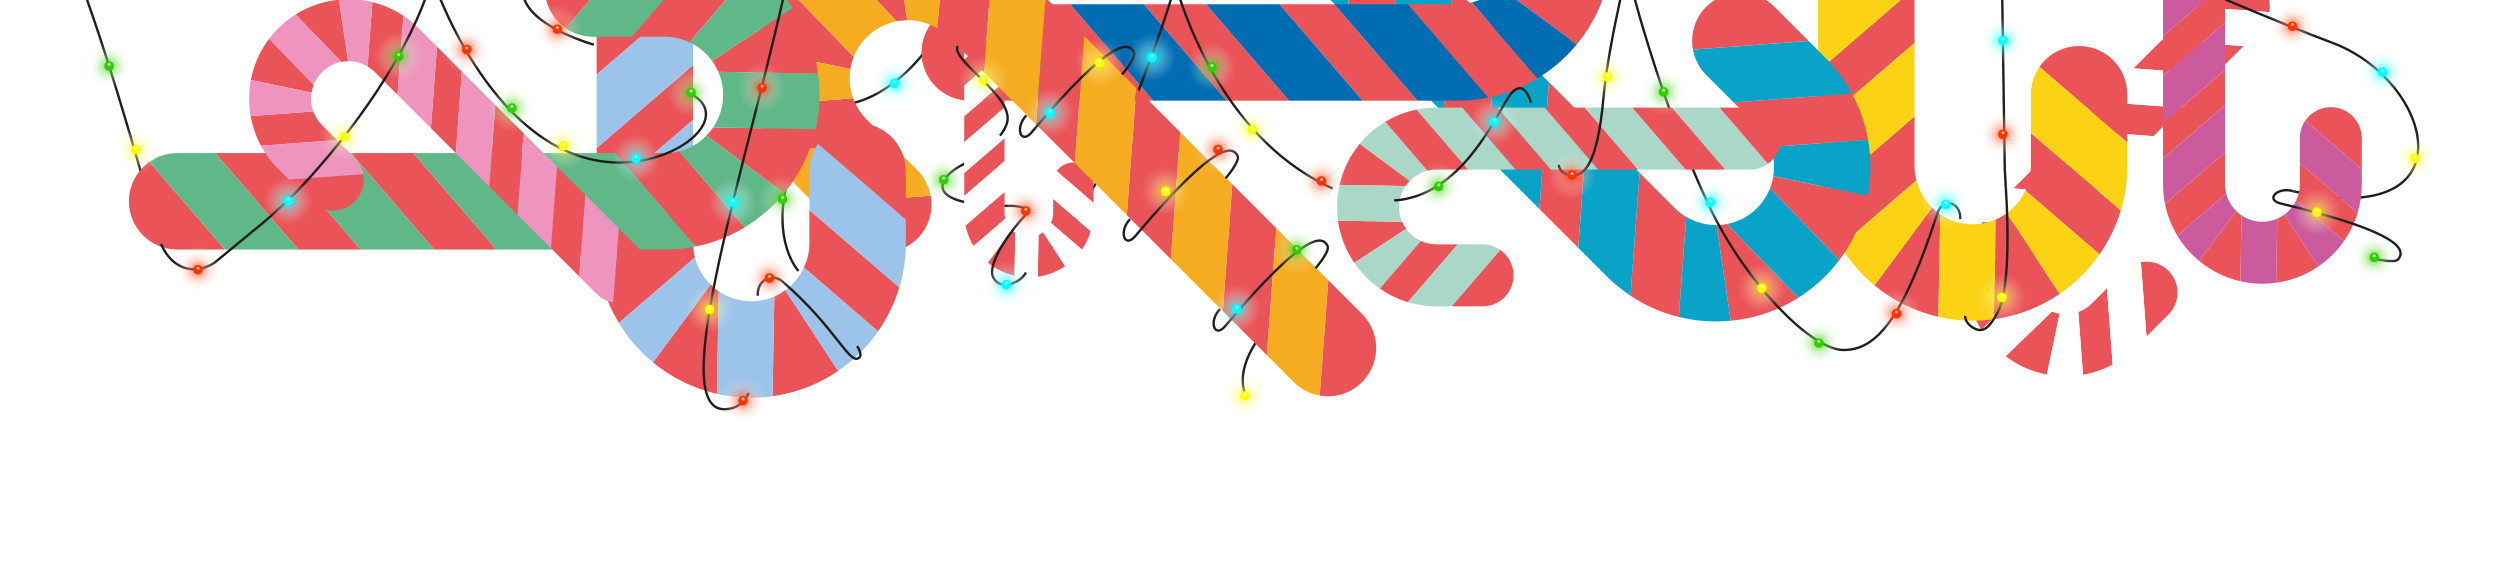 <?xml version="1.0" encoding="UTF-8"?><svg xmlns="http://www.w3.org/2000/svg" width="1048" height="242" xmlns:xlink="http://www.w3.org/1999/xlink" viewBox="0 0 1048 242"><defs><filter id="b" filterUnits="userSpaceOnUse"><feOffset dx="2" dy="2"/><feGaussianBlur result="c" stdDeviation="2"/><feFlood flood-color="#000" flood-opacity=".4"/><feComposite in2="c" operator="in"/><feComposite in="SourceGraphic"/></filter><filter id="d" filterUnits="userSpaceOnUse"><feOffset dx="2" dy="2"/><feGaussianBlur result="e" stdDeviation="2"/><feFlood flood-color="#000" flood-opacity=".4"/><feComposite in2="e" operator="in"/><feComposite in="SourceGraphic"/></filter><filter id="f" filterUnits="userSpaceOnUse"><feOffset dx="2" dy="2"/><feGaussianBlur result="g" stdDeviation="2"/><feFlood flood-color="#000" flood-opacity=".4"/><feComposite in2="g" operator="in"/><feComposite in="SourceGraphic"/></filter><filter id="h" filterUnits="userSpaceOnUse"><feOffset dx="2" dy="2"/><feGaussianBlur result="i" stdDeviation="2"/><feFlood flood-color="#000" flood-opacity=".4"/><feComposite in2="i" operator="in"/><feComposite in="SourceGraphic"/></filter><filter id="j" filterUnits="userSpaceOnUse"><feOffset dx="2" dy="2"/><feGaussianBlur result="k" stdDeviation="2"/><feFlood flood-color="#000" flood-opacity=".4"/><feComposite in2="k" operator="in"/><feComposite in="SourceGraphic"/></filter><filter id="l" filterUnits="userSpaceOnUse"><feOffset dx="2" dy="2"/><feGaussianBlur result="m" stdDeviation="2"/><feFlood flood-color="#000" flood-opacity=".4"/><feComposite in2="m" operator="in"/><feComposite in="SourceGraphic"/></filter><filter id="n" filterUnits="userSpaceOnUse"><feOffset dx="2" dy="2"/><feGaussianBlur result="o" stdDeviation="2"/><feFlood flood-color="#000" flood-opacity=".4"/><feComposite in2="o" operator="in"/><feComposite in="SourceGraphic"/></filter><filter id="p" filterUnits="userSpaceOnUse"><feOffset dx="2" dy="2"/><feGaussianBlur result="q" stdDeviation="2"/><feFlood flood-color="#000" flood-opacity=".4"/><feComposite in2="q" operator="in"/><feComposite in="SourceGraphic"/></filter><filter id="r" filterUnits="userSpaceOnUse"><feOffset dx="2" dy="2"/><feGaussianBlur result="s" stdDeviation="2"/><feFlood flood-color="#000" flood-opacity=".4"/><feComposite in2="s" operator="in"/><feComposite in="SourceGraphic"/></filter><filter id="t" filterUnits="userSpaceOnUse"><feOffset dx="2" dy="2"/><feGaussianBlur result="u" stdDeviation="2"/><feFlood flood-color="#000" flood-opacity=".4"/><feComposite in2="u" operator="in"/><feComposite in="SourceGraphic"/></filter><filter id="v" filterUnits="userSpaceOnUse"><feOffset dx="2" dy="2"/><feGaussianBlur result="w" stdDeviation="3"/><feFlood flood-color="#24263e" flood-opacity=".6"/><feComposite in2="w" operator="in"/><feComposite in="SourceGraphic"/></filter><filter id="x" filterUnits="userSpaceOnUse"><feOffset dx="2" dy="2"/><feGaussianBlur result="y" stdDeviation="3"/><feFlood flood-color="#24263e" flood-opacity=".6"/><feComposite in2="y" operator="in"/><feComposite in="SourceGraphic"/></filter><filter id="z" filterUnits="userSpaceOnUse"><feOffset dx="2" dy="2"/><feGaussianBlur result="aa" stdDeviation="2"/><feFlood flood-color="#000" flood-opacity=".4"/><feComposite in2="aa" operator="in"/><feComposite in="SourceGraphic"/></filter><radialGradient id="ac" cx="56.97" cy="62.7" fx="56.97" fy="62.7" r="10.3" gradientUnits="userSpaceOnUse"><stop offset="0" stop-color="#fcff00" stop-opacity=".7"/><stop offset=".22" stop-color="#fcff48" stop-opacity=".5"/><stop offset=".48" stop-color="#fdff96" stop-opacity=".29"/><stop offset=".71" stop-color="#feffcf" stop-opacity=".13"/><stop offset=".89" stop-color="#fefff2" stop-opacity=".04"/><stop offset="1" stop-color="#fff" stop-opacity="0"/></radialGradient><radialGradient id="ad" cx="144.3" cy="57.28" fx="144.3" fy="57.28" xlink:href="#ac"/><radialGradient id="ae" cx="236.17" cy="61.13" fx="236.17" fy="61.13" xlink:href="#ac"/><radialGradient id="af" cx="297.4" cy="129.66" fx="297.4" fy="129.66" xlink:href="#ac"/><radialGradient id="ag" cx="488.69" cy="80.14" fx="488.69" fy="80.14" xlink:href="#ac"/><radialGradient id="ah" cx="521.82" cy="165.95" fx="521.82" fy="165.95" xlink:href="#ac"/><radialGradient id="ai" cx="738.57" cy="120.78" fx="738.57" fy="120.78" xlink:href="#ac"/><radialGradient id="aj" cx="839.23" cy="124.67" fx="839.23" fy="124.67" xlink:href="#ac"/><radialGradient id="ak" cx="971.27" cy="88.91" fx="971.27" fy="88.91" xlink:href="#ac"/><radialGradient id="al" cx="1012.34" cy="66.36" fx="1012.34" fy="66.36" xlink:href="#ac"/><radialGradient id="am" cx="673.83" cy="32.23" fx="673.83" fy="32.23" xlink:href="#ac"/><radialGradient id="an" cx="524.83" cy="54.34" fx="524.83" fy="54.34" xlink:href="#ac"/><radialGradient id="ao" cx="412.23" cy="33.55" fx="412.23" fy="33.55" xlink:href="#ac"/><radialGradient id="ap" cx="460.89" cy="26.33" fx="460.89" fy="26.33" xlink:href="#ac"/><radialGradient id="aq" cx="82.96" cy="113.07" fx="82.96" fy="113.07" r="10.3" gradientUnits="userSpaceOnUse"><stop offset="0" stop-color="#f30" stop-opacity=".8"/><stop offset=".02" stop-color="#ff3907" stop-opacity=".78"/><stop offset=".29" stop-color="#ff7e5e" stop-opacity=".5"/><stop offset=".53" stop-color="#ffb5a3" stop-opacity=".29"/><stop offset=".74" stop-color="#ffddd5" stop-opacity=".13"/><stop offset=".9" stop-color="#fff6f3" stop-opacity=".04"/><stop offset="1" stop-color="#fff" stop-opacity="0"/></radialGradient><radialGradient id="ar" cx="233.63" cy="12.23" fx="233.63" fy="12.23" xlink:href="#aq"/><radialGradient id="as" cx="319.42" cy="36.85" fx="319.42" fy="36.85" xlink:href="#aq"/><radialGradient id="at" cx="322.54" cy="116.57" fx="322.54" fy="116.57" xlink:href="#aq"/><radialGradient id="au" cx="430" cy="88.41" fx="430" fy="88.41" xlink:href="#aq"/><radialGradient id="av" cx="510.6" cy="62.7" fx="510.6" fy="62.7" xlink:href="#aq"/><radialGradient id="aw" cx="553.95" cy="75.86" fx="553.95" fy="75.86" xlink:href="#aq"/><radialGradient id="ax" cx="658.97" cy="73.43" fx="658.97" fy="73.43" xlink:href="#aq"/><radialGradient id="ay" cx="795" cy="131.49" fx="795" fy="131.49" xlink:href="#aq"/><radialGradient id="az" cx="839.57" cy="56.33" fx="839.57" fy="56.33" xlink:href="#aq"/><radialGradient id="ba" cx="960.97" cy="10.97" fx="960.97" fy="10.97" xlink:href="#aq"/><radialGradient id="bb" cx="311.48" cy="167.93" fx="311.48" fy="167.93" xlink:href="#aq"/><radialGradient id="bc" cx="195.64" cy="20.77" fx="195.64" fy="20.77" xlink:href="#aq"/><radialGradient id="bd" cx="45.74" cy="27.69" fx="45.74" fy="27.69" r="10.3" gradientUnits="userSpaceOnUse"><stop offset="0" stop-color="#3c0" stop-opacity=".8"/><stop offset=".17" stop-color="#5fd737" stop-opacity=".62"/><stop offset=".45" stop-color="#a3e88c" stop-opacity=".36"/><stop offset=".69" stop-color="#d5f4ca" stop-opacity=".16"/><stop offset=".88" stop-color="#f3fcf0" stop-opacity=".04"/><stop offset="1" stop-color="#fff" stop-opacity="0"/></radialGradient><radialGradient id="be" cx="214.55" cy="45.3" fx="214.55" fy="45.3" xlink:href="#bd"/><radialGradient id="bf" cx="289.7" cy="38.84" fx="289.7" fy="38.84" xlink:href="#bd"/><radialGradient id="bg" cx="328.03" cy="83.49" fx="328.03" fy="83.49" xlink:href="#bd"/><radialGradient id="bh" cx="395.6" cy="75.35" fx="395.6" fy="75.35" xlink:href="#bd"/><radialGradient id="bi" cx="543.65" cy="104.7" fx="543.65" fy="104.7" xlink:href="#bd"/><radialGradient id="bj" cx="697.38" cy="38.51" fx="697.38" fy="38.51" xlink:href="#bd"/><radialGradient id="bk" cx="762.48" cy="143.82" fx="762.48" fy="143.82" xlink:href="#bd"/><radialGradient id="bl" cx="995.26" cy="107.9" fx="995.26" fy="107.9" xlink:href="#bd"/><radialGradient id="bm" cx="603.08" cy="78.16" fx="603.08" fy="78.16" xlink:href="#bd"/><radialGradient id="bn" cx="508.07" cy="28.11" fx="508.07" fy="28.11" xlink:href="#bd"/><radialGradient id="bo" cx="167.1" cy="23.61" fx="167.1" fy="23.61" xlink:href="#bd"/><radialGradient id="bp" cx="120.83" cy="84.23" fx="120.83" fy="84.23" r="10.3" gradientUnits="userSpaceOnUse"><stop offset="0" stop-color="aqua" stop-opacity=".8"/><stop offset=".02" stop-color="#07ffff" stop-opacity=".78"/><stop offset=".29" stop-color="#5effff" stop-opacity=".5"/><stop offset=".53" stop-color="#a3ffff" stop-opacity=".29"/><stop offset=".74" stop-color="#d5ffff" stop-opacity=".13"/><stop offset=".9" stop-color="#f3ffff" stop-opacity=".04"/><stop offset="1" stop-color="#fff" stop-opacity="0"/></radialGradient><radialGradient id="bq" cx="266.57" cy="66.4" fx="266.57" fy="66.4" xlink:href="#bp"/><radialGradient id="br" cx="307.17" cy="84.82" fx="307.17" fy="84.82" xlink:href="#bp"/><radialGradient id="bs" cx="421.75" cy="119.34" fx="421.75" fy="119.34" xlink:href="#bp"/><radialGradient id="bt" cx="518.37" cy="129.51" fx="518.37" fy="129.51" xlink:href="#bp"/><radialGradient id="bu" cx="626.35" cy="51.05" fx="626.35" fy="51.05" xlink:href="#bp"/><radialGradient id="bv" cx="716.91" cy="84.84" fx="716.91" fy="84.84" xlink:href="#bp"/><radialGradient id="bw" cx="815.69" cy="85.69" fx="815.69" fy="85.69" xlink:href="#bp"/><radialGradient id="bx" cx="839.62" cy="17.03" fx="839.62" fy="17.03" xlink:href="#bp"/><radialGradient id="by" cx="998.72" cy="30.25" fx="998.72" fy="30.25" xlink:href="#bp"/><radialGradient id="bz" cx="482.92" cy="24.05" fx="482.92" fy="24.05" xlink:href="#bp"/><radialGradient id="ca" cx="440.08" cy="47.32" fx="440.08" fy="47.32" xlink:href="#bp"/><radialGradient id="cb" cx="375.04" cy="34.97" fx="375.04" fy="34.97" xlink:href="#bp"/></defs><g id="a"><path d="M531.33,137.21s-13.89,14.52-9.51,27.52" fill="none" stroke="#1d1d1b" stroke-miterlimit="10"/><path d="M682.13-12.23s13.13,53.77,34.42,98.76" fill="none" stroke="#1d1d1b" stroke-miterlimit="10"/><path d="M404.43,68.58c-11.52,5.48-18.99,17.71,18.85,17.71" fill="none" stroke="#1d1d1b" stroke-miterlimit="10"/><path d="M356.7,43.36s43.08-5.44,58.22-90.44" fill="none" stroke="#1d1d1b" stroke-miterlimit="10"/><path d="M334.72,113.58s-11.76-12.34-4.11-39.78" fill="none" stroke="#1d1d1b" stroke-miterlimit="10"/><path d="M36.51,0s12.23,33.19,30.97,102.26" fill="none" stroke="#1d1d1b" stroke-miterlimit="10"/><g filter="url(#b)"><path d="M858.09,128.67l-19.35,18.66c5.22,3.95,11.17,6.52,17.33,7.68l5.3-25.46c-1.12-.18-2.22-.47-3.28-.89Z" fill="#ea5458"/><path d="M823.43,104.08l26.97,2.01c.65-1.1,1.43-2.14,2.37-3.08l9.48-9.48-33.11-2.47c-2.68,4.04-4.59,8.45-5.71,13.02Z" fill="#ea5458"/><path d="M883.63,150.77l-2.38-31.89-6.31,6.31c-1.67,1.67-3.63,2.86-5.71,3.62l1.96,26.28c4.3-.76,8.51-2.2,12.44-4.32Z" fill="#ea5458"/><polygon points="938.45 17.34 904.25 14.79 892.37 26.66 926.58 29.22 938.45 17.34" fill="#ea5458"/><path d="M945.73-8.31c-5.07-5.07-13.3-5.07-18.38,0l-9.1,9.1,31.08,2.32c.7-4.02-.5-8.31-3.6-11.42Z" fill="#ea5458"/><path d="M848.2,114.26l-25.79,3.83c.61,6.36,2.68,12.6,6.19,18.19l19.88-19.18c-.18-.94-.27-1.89-.28-2.84Z" fill="#ea5458"/><path d="M907.01,129.86c5.07-5.07,5.07-13.3,0-18.38-3.14-3.14-7.48-4.33-11.54-3.59l2.33,31.18,9.21-9.21Z" fill="#ea5458"/><polygon points="842.05 76.99 876.25 79.54 886.71 69.09 852.5 66.53 842.05 76.99" fill="#ea5458"/><polygon points="900.7 55.09 912.58 43.21 878.38 40.66 866.5 52.54 900.7 55.09" fill="#ea5458"/><polygon points="926.58 29.22 892.37 26.66 878.38 40.66 912.58 43.21 926.58 29.22" fill="#fff"/><path d="M945.73,10.07c1.97-1.97,3.16-4.41,3.6-6.95l-31.08-2.32-14,14,34.2,2.55,7.28-7.28Z" fill="#fff"/><polygon points="852.5 66.53 886.71 69.09 900.7 55.09 866.5 52.54 852.5 66.53" fill="#fff"/><path d="M834.4,84.64c-2,2-3.75,4.15-5.26,6.42l33.11,2.47,14-14-34.2-2.55-7.65,7.65Z" fill="#fff"/><path d="M822.4,118.09l25.79-3.83c-.03-2.83,.71-5.66,2.2-8.16l-26.97-2.01c-1.13,4.59-1.47,9.32-1.02,14Z" fill="#fff"/><path d="M861.37,129.55l-5.3,25.46c4.99,.94,10.12,.96,15.12,.08l-1.96-26.28c-2.52,.92-5.23,1.17-7.86,.75Z" fill="#fff"/><path d="M852.77,125.18c-2.29-2.29-3.72-5.12-4.3-8.08l-19.88,19.18c1.63,2.59,3.55,5.03,5.8,7.28,1.38,1.38,2.83,2.63,4.35,3.77l19.35-18.66c-1.94-.76-3.75-1.92-5.32-3.48Z" fill="#fff"/><path d="M893.32,143.56l4.48-4.48-2.33-31.18c-2.5,.46-4.9,1.65-6.84,3.59l-7.39,7.39,2.38,31.89c3.48-1.87,6.75-4.27,9.69-7.21Z" fill="#fff"/></g><g filter="url(#d)"><path d="M834.65,90l-.75,41.81c10.09-1.4,19.45-5.12,27.51-10.62l-22.18-33.83c-1.42,1.03-2.95,1.92-4.58,2.63Z" fill="#ea5458"/><path d="M769.48,101.09l31.88-27.46c-.49-1.92-.78-3.92-.78-6v-20.86s-39.15,33.71-39.15,33.71c1.49,7.4,4.25,14.34,8.04,20.6Z" fill="#ea5458"/><path d="M887.05,86.22l-37.7-32.47v13.88c0,3.67-.84,7.14-2.3,10.26l31.07,26.75c3.89-5.57,6.93-11.78,8.93-18.44Z" fill="#ea5458"/><path d="M807.92,85.03l-24.16,32.59c7.66,6.33,16.81,10.92,26.82,13.2l.77-42.97c-1.23-.83-2.37-1.78-3.43-2.82Z" fill="#ea5458"/><path d="M889.78,37.5c0-11.16-9.05-20.21-20.21-20.21-6.9,0-12.99,3.47-16.64,8.75l36.85,31.74v-20.27Z" fill="#ea5458"/><polygon points="760.16 50.8 800.58 15.98 800.58 -7.02 760.16 27.8 760.16 50.8" fill="#ea5458"/><polygon points="760.16 27.8 800.58 -7.02 800.58 -37.81 760.16 -3 760.16 27.8" fill="#fcd314"/><path d="M760.16,67.63c0,4.4,.45,8.7,1.28,12.85l39.15-33.71V15.98s-40.43,34.81-40.43,34.81v16.84Z" fill="#fcd314"/><path d="M783.75,117.62l24.16-32.59c-3.14-3.08-5.44-7.01-6.55-11.4l-31.88,27.46c3.8,6.28,8.64,11.88,14.28,16.53Z" fill="#fcd314"/><path d="M839.23,87.37l22.18,33.83c6.53-4.45,12.19-10.07,16.71-16.55l-31.07-26.75c-1.77,3.79-4.47,7.04-7.82,9.47Z" fill="#fcd314"/><path d="M824.97,92.02c-5.04,0-9.73-1.54-13.62-4.17l-.77,42.97c4.63,1.05,9.44,1.63,14.39,1.63,3.03,0,6.01-.23,8.93-.63l.75-41.81c-2.97,1.29-6.24,2.02-9.68,2.02Z" fill="#fcd314"/><path d="M889.78,67.63v-9.86s-36.85-31.74-36.85-31.74c-2.25,3.26-3.57,7.21-3.57,11.47v16.25s37.7,32.47,37.7,32.47c1.77-5.89,2.73-12.12,2.73-18.58Z" fill="#fcd314"/></g><g filter="url(#f)"><path d="M739.99,76.95l29.04,30.1c6.15-8.13,10.14-17.37,11.95-26.96l-39.6-8.24c-.28,1.74-.73,3.45-1.38,5.1Z" fill="#ea5458"/><path d="M701.74,130.87l3.13-41.96c-1.71-1.01-3.32-2.23-4.79-3.69l-14.75-14.75-3.84,51.52c6.29,4.17,13.15,7.14,20.25,8.88Z" fill="#ea5458"/><path d="M774.37,37.21l-49.62,3.7,9.82,9.82c2.6,2.6,4.46,5.64,5.63,8.88l40.89-3.05c-1.19-6.69-3.43-13.23-6.72-19.35Z" fill="#ea5458"/><polygon points="566.8 -48.07 562.83 5.14 581.3 23.61 585.27 -29.59 566.8 -48.07" fill="#ea5458"/><path d="M717.57,92.34l5.96,40.13c9.89-.94,19.61-4.17,28.3-9.63l-29.84-30.93c-1.46,.28-2.94,.42-4.42,.43Z" fill="#ea5458"/><path d="M741.85,.84c-7.89-7.89-20.69-7.89-28.59,0-4.88,4.88-6.74,11.64-5.58,17.95l48.5-3.62-14.33-14.33Z" fill="#ea5458"/><polygon points="659.59 101.9 663.56 48.69 647.3 32.43 643.33 85.63 659.59 101.9" fill="#ea5458"/><polygon points="625.52 10.66 607.05 -7.82 603.08 45.39 621.55 63.86 625.52 10.66" fill="#ea5458"/><polygon points="585.27 -29.59 581.3 23.61 603.08 45.39 607.05 -7.82 585.27 -29.59" fill="#08a3c6"/><path d="M555.48-59.39c-3.06-3.06-6.86-4.92-10.82-5.61l-3.61,48.35,21.77,21.77,3.97-53.21-11.32-11.32Z" fill="#08a3c6"/><polygon points="643.33 85.63 647.3 32.43 625.52 10.66 621.55 63.86 643.33 85.63" fill="#08a3c6"/><path d="M671.5,113.8c3.11,3.11,6.46,5.83,10,8.18l3.84-51.52-21.77-21.77-3.97,53.21,11.91,11.91Z" fill="#08a3c6"/><path d="M723.53,132.46l-5.96-40.13c-4.4,.04-8.8-1.11-12.7-3.43l-3.13,41.96c7.13,1.75,14.51,2.29,21.79,1.59Z" fill="#08a3c6"/><path d="M741.37,71.84l39.6,8.24c1.46-7.76,1.5-15.74,.12-23.52l-40.89,3.05c1.43,3.93,1.82,8.14,1.16,12.23Z" fill="#08a3c6"/><path d="M734.57,85.22c-3.56,3.56-7.97,5.79-12.58,6.68l29.84,30.93c4.02-2.53,7.83-5.53,11.33-9.02,2.14-2.14,4.09-4.41,5.87-6.76l-29.04-30.1c-1.19,3.01-2.99,5.84-5.42,8.27Z" fill="#08a3c6"/><path d="M763.15,22.15l-6.97-6.97-48.5,3.62c.71,3.9,2.57,7.62,5.58,10.64l11.49,11.49,49.62-3.7c-2.92-5.41-6.64-10.5-11.21-15.07Z" fill="#08a3c6"/></g><g filter="url(#h)"><path d="M585.76,90.98l-26.88-.48c.9,6.49,3.29,12.5,6.83,17.68l21.75-14.26c-.66-.91-1.24-1.9-1.69-2.95Z" fill="#ea5458"/><path d="M578.64,49.09l17.65,20.5c1.24-.31,2.52-.5,3.86-.5h13.41s-21.67-25.16-21.67-25.16c-4.76,.96-9.22,2.73-13.24,5.17Z" fill="#ea5458"/><path d="M588.2,124.67l20.87-24.23h-8.92c-2.36,0-4.59-.54-6.6-1.48l-17.2,19.97c3.58,2.5,7.57,4.46,11.85,5.74Z" fill="#ea5458"/><polygon points="721.31 69.09 698.93 43.1 682.13 43.1 704.51 69.09 721.31 69.09" fill="#ea5458"/><path d="M744.59,56.09c0-7.18-5.82-12.99-12.99-12.99h-12.87s20.34,23.62,20.34,23.62c3.34-2.35,5.53-6.23,5.53-10.63Z" fill="#ea5458"/><path d="M588.96,73.8l-20.95-15.53c-4.07,4.93-7.02,10.81-8.48,17.24l27.62,.5c.53-.79,1.14-1.53,1.81-2.21Z" fill="#ea5458"/><path d="M619.51,126.42c7.18,0,12.99-5.82,12.99-12.99,0-4.44-2.23-8.35-5.62-10.7l-20.4,23.69h13.03Z" fill="#ea5458"/><polygon points="610.97 43.1 633.34 69.09 648.13 69.09 625.75 43.1 610.97 43.1" fill="#ea5458"/><polygon points="667.92 69.09 684.72 69.09 662.34 43.1 645.54 43.1 667.92 69.09" fill="#ea5458"/><polygon points="704.51 69.09 682.13 43.1 662.34 43.1 684.72 69.09 704.51 69.09" fill="#aad7c8"/><path d="M731.6,69.09c2.78,0,5.35-.88,7.47-2.37l-20.34-23.62h-19.79s22.38,25.99,22.38,25.99h10.29Z" fill="#aad7c8"/><polygon points="625.75 43.1 648.13 69.09 667.92 69.09 645.54 43.1 625.75 43.1" fill="#aad7c8"/><path d="M600.14,43.1c-2.83,0-5.59,.29-8.26,.83l21.67,25.16h19.79s-22.38-25.99-22.38-25.99h-10.82Z" fill="#aad7c8"/><path d="M568.01,58.27l20.95,15.53c1.98-2.02,4.5-3.49,7.33-4.21l-17.65-20.5c-4.04,2.44-7.63,5.55-10.63,9.18Z" fill="#aad7c8"/><path d="M587.46,93.93l-21.75,14.26c2.86,4.19,6.47,7.84,10.64,10.74l17.2-19.97c-2.43-1.14-4.53-2.87-6.09-5.03Z" fill="#aad7c8"/><path d="M584.47,84.76c0-3.24,.99-6.25,2.68-8.75l-27.62-.5c-.68,2.98-1.05,6.07-1.05,9.25,0,1.95,.14,3.86,.41,5.74l26.88,.48c-.83-1.91-1.3-4.01-1.3-6.22Z" fill="#aad7c8"/><path d="M600.14,126.42h6.34s20.4-23.69,20.4-23.69c-2.09-1.45-4.63-2.3-7.37-2.3h-10.45s-20.87,24.23-20.87,24.23c3.79,1.14,7.79,1.75,11.94,1.75Z" fill="#aad7c8"/></g><g filter="url(#j)"><path d="M642.47,30.88l-27.46-31.88c-1.92,.49-3.92,.78-6,.78h-20.86s33.71,39.15,33.71,39.15c7.4-1.49,14.34-4.25,20.6-8.04Z" fill="#ea5458"/><polygon points="420.53 -.22 455.34 40.21 481.47 40.21 446.65 -.22 420.53 -.22" fill="#ea5458"/><path d="M384.31,19.99c0,11.16,9.05,20.21,20.21,20.21h20.03S392.91,3.46,392.91,3.46c-5.2,3.66-8.6,9.69-8.6,16.53Z" fill="#ea5458"/><path d="M626.42-7.55l32.59,24.16c6.33-7.66,10.92-16.81,13.2-26.82l-42.97-.77c-.83,1.23-1.78,2.37-2.82,3.43Z" fill="#ea5458"/><polygon points="592.18 40.21 557.37 -.22 534.37 -.22 569.18 40.21 592.18 40.21" fill="#ea5458"/><polygon points="503.58 -.22 477.45 -.22 512.26 40.21 538.39 40.21 503.58 -.22" fill="#ea5458"/><polygon points="446.65 -.22 481.47 40.21 512.26 40.21 477.45 -.22 446.65 -.22" fill="#006cb2"/><path d="M404.52-.22c-4.33,0-8.33,1.37-11.61,3.69l31.64,36.74h30.79S420.53-.22,420.53-.22h-16.01Z" fill="#0372b6"/><polygon points="569.18 40.21 534.37 -.22 503.58 -.22 538.39 40.21 569.18 40.21" fill="#006cb2"/><path d="M609.02,40.21c4.4,0,8.7-.45,12.85-1.28L588.16-.22h-30.79s34.81,40.43,34.81,40.43h16.84Z" fill="#006cb2"/><path d="M659.01,16.61l-32.59-24.16c-3.08,3.14-7.01,5.44-11.4,6.55l27.46,31.88c6.28-3.8,11.88-8.64,16.53-14.28Z" fill="#006cb2"/></g><path d="M584.42,84.03c27.89-1.68,42.3-34.79,48.08-43.5,0,0,5.71-9.49,9.29,2.56" fill="none" stroke="#1d1d1b" stroke-miterlimit="10"/><path d="M435.88,108.18C464.4,86.07,491.24-.28,492.79-6.81c0,0,12.69,51.16,51.24,77.55,4.82,3.3,9.65,6.09,14.55,8.26" fill="none" stroke="#1d1d1b" stroke-miterlimit="10"/><g filter="url(#l)"><path d="M433.35,96.51l-.31,17.48c4.22-.58,8.13-2.14,11.5-4.44l-9.27-14.15c-.6,.43-1.23,.8-1.92,1.1Z" fill="#ea5458"/><path d="M406.1,101.14l13.33-11.48c-.2-.8-.32-1.64-.32-2.51v-8.72s-16.37,14.09-16.37,14.09c.62,3.09,1.78,6,3.36,8.61Z" fill="#ea5458"/><path d="M455.26,94.93l-15.76-13.58v5.81c0,1.53-.35,2.99-.96,4.29l12.99,11.19c1.63-2.33,2.9-4.93,3.73-7.71Z" fill="#ea5458"/><polygon points="419.1 8.34 402.2 22.9 402.2 33.82 419.1 19.26 419.1 8.34" fill="#ea5458"/><path d="M410.65-6.81c-4.67,0-8.45,3.78-8.45,8.45V10.02s15.36-13.23,15.36-13.23c-1.53-2.17-4.05-3.6-6.91-3.6Z" fill="#ea5458"/><path d="M422.17,94.43l-10.1,13.63c3.2,2.65,7.03,4.56,11.22,5.52l.32-17.97c-.51-.35-.99-.74-1.44-1.18Z" fill="#ea5458"/><path d="M456.4,74.56c0-4.67-3.78-8.45-8.45-8.45-2.89,0-5.43,1.45-6.96,3.66l15.41,13.27v-8.48Z" fill="#ea5458"/><polygon points="402.2 80.12 419.1 65.56 419.1 55.94 402.2 70.5 402.2 80.12" fill="#ea5458"/><polygon points="419.1 43.06 419.1 32.14 402.2 46.7 402.2 57.62 419.1 43.06" fill="#ea5458"/><polygon points="419.1 19.26 402.2 33.82 402.2 46.7 419.1 32.14 419.1 19.26" fill="#fff"/><path d="M419.1,1.65c0-1.81-.57-3.48-1.54-4.86l-15.36,13.23v12.88s16.91-14.56,16.91-14.56V1.65Z" fill="#fff"/><polygon points="402.2 70.5 419.1 55.94 419.1 43.06 402.2 57.62 402.2 70.5" fill="#fff"/><path d="M402.2,87.16c0,1.84,.19,3.64,.54,5.37l16.37-14.09v-12.88s-16.91,14.56-16.91,14.56v7.04Z" fill="#fff"/><path d="M412.07,108.06l10.1-13.63c-1.31-1.29-2.27-2.93-2.74-4.77l-13.33,11.48c1.59,2.63,3.61,4.97,5.97,6.91Z" fill="#fff"/><path d="M435.26,95.41l9.27,14.15c2.73-1.86,5.1-4.21,6.99-6.92l-12.99-11.19c-.74,1.58-1.87,2.94-3.27,3.96Z" fill="#fff"/><path d="M429.3,97.35c-2.11,0-4.07-.64-5.7-1.74l-.32,17.97c1.94,.44,3.95,.68,6.02,.68,1.27,0,2.51-.09,3.73-.26l.31-17.48c-1.24,.54-2.61,.84-4.05,.84Z" fill="#fff"/><path d="M456.4,87.16v-4.12s-15.41-13.27-15.41-13.27c-.94,1.36-1.49,3.01-1.49,4.79v6.79s15.76,13.58,15.76,13.58c.74-2.46,1.14-5.07,1.14-7.77Z" fill="#fff"/></g><g filter="url(#n)"><path d="M355.88,21.87l-29.04-30.1c-6.15,8.13-10.14,17.37-11.95,26.96l39.6,8.24c.28-1.74,.73-3.45,1.38-5.1Z" fill="#ea5458"/><path d="M394.13-32.05l-3.13,41.96c1.71,1.01,3.32,2.23,4.79,3.69l14.75,14.75,3.84-51.52c-6.29-4.17-13.15-7.14-20.25-8.88Z" fill="#ea5458"/><path d="M321.5,61.6l49.62-3.7-9.82-9.82c-2.6-2.6-4.46-5.64-5.63-8.88l-40.89,3.05c1.19,6.69,3.43,13.23,6.72,19.35Z" fill="#ea5458"/><polygon points="529.07 146.88 533.04 93.68 514.57 75.2 510.6 128.41 529.07 146.88" fill="#ea5458"/><path d="M568.98,158.2c7.89-7.89,7.89-20.69,0-28.59l-14.16-14.16-3.61,48.35c6.26,1.09,12.93-.77,17.77-5.61Z" fill="#ea5458"/><path d="M378.3,6.48l-5.96-40.13c-9.89,.94-19.61,4.17-28.3,9.63l29.84,30.93c1.46-.28,2.94-.42,4.42-.43Z" fill="#ea5458"/><path d="M354.02,97.97c7.89,7.89,20.69,7.89,28.59,0,4.88-4.88,6.74-11.64,5.58-17.95l-48.5,3.62,14.33,14.33Z" fill="#ea5458"/><polygon points="436.28 -3.08 432.31 50.12 448.57 66.38 452.54 13.18 436.28 -3.08" fill="#ea5458"/><polygon points="470.35 88.16 488.82 106.63 492.79 53.43 474.32 34.95 470.35 88.16" fill="#ea5458"/><polygon points="510.6 128.41 514.57 75.2 492.79 53.43 488.82 106.63 510.6 128.41" fill="#f6ac20"/><path d="M540.39,158.2c3.06,3.06,6.86,4.92,10.82,5.61l3.61-48.35-21.77-21.77-3.97,53.21,11.32,11.32Z" fill="#f6ac20"/><polygon points="452.54 13.18 448.57 66.38 470.35 88.16 474.32 34.95 452.54 13.18" fill="#f6ac20"/><path d="M424.37-14.99c-3.11-3.11-6.46-5.83-10-8.18l-3.84,51.52,21.77,21.77,3.97-53.21-11.91-11.91Z" fill="#f6ac20"/><path d="M372.34-33.65l5.96,40.13c4.4-.04,8.8,1.11,12.7,3.43l3.13-41.96c-7.13-1.75-14.51-2.29-21.79-1.59Z" fill="#f6ac20"/><path d="M354.5,26.97l-39.6-8.24c-1.46,7.76-1.5,15.74-.12,23.52l40.89-3.05c-1.43-3.93-1.82-8.14-1.16-12.23Z" fill="#f6ac20"/><path d="M361.3,13.6c3.56-3.56,7.97-5.79,12.58-6.68l-29.84-30.93c-4.02,2.53-7.83,5.53-11.33,9.02-2.14,2.14-4.09,4.41-5.87,6.76l29.04,30.1c1.19-3.01,2.99-5.84,5.42-8.27Z" fill="#f6ac20"/><path d="M332.72,76.67l6.97,6.97,48.5-3.62c-.71-3.9-2.57-7.62-5.58-10.64l-11.49-11.49-49.62,3.7c2.92,5.41,6.64,10.5,11.21,15.07Z" fill="#f6ac20"/></g><g filter="url(#p)"><path d="M322.6,122.28l-.75,41.81c10.09-1.4,19.45-5.12,27.51-10.62l-22.18-33.83c-1.42,1.03-2.95,1.92-4.58,2.63Z" fill="#ea5458"/><path d="M257.43,133.37l31.88-27.46c-.49-1.92-.78-3.92-.78-6v-20.86s-39.15,33.71-39.15,33.71c1.49,7.4,4.25,14.34,8.04,20.6Z" fill="#ea5458"/><path d="M375,118.49l-37.7-32.47v13.88c0,3.67-.84,7.14-2.3,10.26l31.07,26.75c3.89-5.57,6.93-11.78,8.93-18.44Z" fill="#ea5458"/><path d="M295.87,117.31l-24.16,32.59c7.66,6.33,16.81,10.92,26.82,13.2l.77-42.97c-1.23-.83-2.37-1.78-3.43-2.82Z" fill="#ea5458"/><path d="M377.73,69.78c0-11.16-9.05-20.21-20.21-20.21-6.9,0-12.99,3.47-16.64,8.75l36.85,31.74v-20.27Z" fill="#ea5458"/><polygon points="248.11 83.07 288.54 48.26 288.54 25.26 248.11 60.07 248.11 83.07" fill="#ea5458"/><polygon points="288.54 -5.53 288.54 -31.66 248.11 3.15 248.11 29.28 288.54 -5.53" fill="#ea5458"/><polygon points="288.54 -62.46 248.11 -27.64 248.11 3.15 288.54 -31.66 288.54 -62.46" fill="#9cc3e9"/><polygon points="248.11 60.07 288.54 25.26 288.54 -5.53 248.11 29.28 248.11 60.07" fill="#9cc3e9"/><path d="M248.11,99.91c0,4.4,.45,8.7,1.28,12.85l39.15-33.71v-30.79s-40.43,34.81-40.43,34.81v16.84Z" fill="#9cc3e9"/><path d="M271.71,149.9l24.16-32.59c-3.14-3.08-5.44-7.01-6.55-11.4l-31.88,27.46c3.8,6.28,8.64,11.88,14.28,16.53Z" fill="#9cc3e9"/><path d="M327.18,119.65l22.18,33.83c6.53-4.45,12.19-10.07,16.71-16.55l-31.07-26.75c-1.77,3.79-4.47,7.04-7.82,9.47Z" fill="#9cc3e9"/><path d="M312.92,124.3c-5.04,0-9.73-1.54-13.62-4.17l-.77,42.97c4.63,1.05,9.44,1.63,14.39,1.63,3.03,0,6.01-.23,8.93-.63l.75-41.81c-2.97,1.29-6.24,2.02-9.68,2.02Z" fill="#9cc3e9"/><path d="M377.73,99.91v-9.86s-36.85-31.74-36.85-31.74c-2.25,3.26-3.57,7.21-3.57,11.47v16.25s37.7,32.47,37.7,32.47c1.77-5.89,2.73-12.12,2.73-18.58Z" fill="#9cc3e9"/></g><g filter="url(#r)"><path d="M299.12,28.11l41.81,.75c-1.4-10.09-5.12-19.45-10.62-27.51l-33.83,22.18c1.03,1.42,1.92,2.95,2.63,4.58Z" fill="#ea5458"/><path d="M310.21,93.28l-27.46-31.88c-1.92,.49-3.92,.78-6,.78h-20.86s33.71,39.15,33.71,39.15c7.4-1.49,14.34-4.25,20.6-8.04Z" fill="#ea5458"/><path d="M295.34-24.29l-32.47,37.7h13.88c3.67,0,7.14,.84,10.26,2.3l26.75-31.07c-5.57-3.89-11.78-6.93-18.44-8.93Z" fill="#ea5458"/><polygon points="88.26 62.17 123.08 102.6 149.2 102.6 114.39 62.17 88.26 62.17" fill="#ea5458"/><path d="M52.04,82.39c0,11.16,9.05,20.21,20.21,20.21h20.03s-31.64-36.74-31.64-36.74c-5.2,3.66-8.6,9.69-8.6,16.53Z" fill="#ea5458"/><path d="M294.15,54.84l32.59,24.16c6.33-7.66,10.92-16.81,13.2-26.82l-42.97-.77c-.83,1.23-1.78,2.37-2.82,3.43Z" fill="#ea5458"/><path d="M246.62-27.02c-11.16,0-20.21,9.05-20.21,20.21,0,6.9,3.47,12.99,8.75,16.64l31.74-36.85h-20.27Z" fill="#ea5458"/><polygon points="259.92 102.6 225.1 62.17 202.1 62.17 236.92 102.6 259.92 102.6" fill="#ea5458"/><polygon points="171.31 62.17 145.18 62.17 180 102.6 206.12 102.6 171.31 62.17" fill="#ea5458"/><polygon points="114.39 62.17 149.2 102.6 180 102.6 145.18 62.17 114.39 62.17" fill="#60b787"/><path d="M72.26,62.17c-4.33,0-8.33,1.37-11.61,3.69l31.64,36.74h30.79s-34.81-40.43-34.81-40.43h-16.01Z" fill="#60b787"/><polygon points="236.92 102.6 202.1 62.17 171.31 62.17 206.12 102.6 236.92 102.6" fill="#60b787"/><path d="M276.76,102.6c4.4,0,8.7-.45,12.85-1.28l-33.71-39.15h-30.79s34.81,40.43,34.81,40.43h16.84Z" fill="#60b787"/><path d="M326.74,79l-32.59-24.16c-3.08,3.14-7.01,5.44-11.4,6.55l27.46,31.88c6.28-3.8,11.88-8.64,16.53-14.28Z" fill="#60b787"/><path d="M296.49,23.53L330.32,1.35c-4.45-6.53-10.07-12.19-16.55-16.71l-26.75,31.07c3.79,1.77,7.04,4.47,9.47,7.82Z" fill="#60b787"/><path d="M301.14,37.79c0,5.04-1.54,9.73-4.17,13.62l42.97,.77c1.05-4.63,1.63-9.44,1.63-14.39,0-3.03-.23-6.01-.63-8.93l-41.81-.75c1.29,2.97,2.02,6.24,2.02,9.68Z" fill="#60b787"/><path d="M276.76-27.02h-9.86s-31.74,36.85-31.74,36.85c3.26,2.25,7.21,3.57,11.47,3.57h16.25s32.47-37.7,32.47-37.7c-5.89-1.77-12.12-2.73-18.58-2.73Z" fill="#60b787"/></g><g filter="url(#t)"><path d="M129.5,33.56l-18.66-19.35c-3.95,5.22-6.52,11.17-7.68,17.33l25.46,5.3c.18-1.12,.47-2.22,.89-3.28Z" fill="#ea5458"/><path d="M154.08-1.1l-2.01,26.97c1.1,.65,2.14,1.43,3.08,2.37l9.48,9.48,2.47-33.11c-4.04-2.68-8.45-4.59-13.02-5.71Z" fill="#ea5458"/><path d="M107.4,59.1l31.89-2.38-6.31-6.31c-1.67-1.67-2.86-3.63-3.62-5.71l-26.28,1.96c.76,4.3,2.2,8.51,4.32,12.44Z" fill="#ea5458"/><polygon points="240.83 113.92 243.38 79.72 231.5 67.85 228.95 102.05 240.83 113.92" fill="#ea5458"/><path d="M266.48,121.2c5.07-5.07,5.07-13.3,0-18.38l-9.1-9.1-2.32,31.08c4.02,.7,8.31-.5,11.42-3.6Z" fill="#ea5458"/><path d="M143.91,23.67l-3.83-25.79c-6.36,.61-12.6,2.68-18.19,6.19l19.18,19.88c.94-.18,1.89-.27,2.84-.28Z" fill="#ea5458"/><path d="M128.3,82.49c5.07,5.07,13.3,5.07,18.38,0,3.14-3.14,4.33-7.48,3.59-11.54l-31.18,2.33,9.21,9.21Z" fill="#ea5458"/><polygon points="181.18 17.52 178.63 51.73 189.08 62.18 191.63 27.98 181.18 17.52" fill="#ea5458"/><polygon points="203.08 76.18 214.95 88.05 217.51 53.85 205.63 41.98 203.08 76.18" fill="#ea5458"/><polygon points="228.95 102.05 231.5 67.85 217.51 53.85 214.95 88.05 228.95 102.05" fill="#ee94be"/><path d="M248.1,121.2c1.97,1.97,4.41,3.16,6.95,3.6l2.32-31.08-14-14-2.55,34.2,7.28,7.28Z" fill="#ee94be"/><polygon points="191.63 27.98 189.08 62.18 203.08 76.18 205.63 41.98 191.63 27.98" fill="#ee94be"/><path d="M173.53,9.87c-2-2-4.15-3.75-6.42-5.26l-2.47,33.11,14,14,2.55-34.2-7.65-7.65Z" fill="#ee94be"/><path d="M140.08-2.12l3.83,25.79c2.83-.03,5.66,.71,8.16,2.2l2.01-26.97c-4.59-1.13-9.32-1.47-14-1.02Z" fill="#ee94be"/><path d="M128.61,36.84l-25.46-5.3c-.94,4.99-.96,10.12-.08,15.12l26.28-1.96c-.92-2.52-1.17-5.23-.75-7.86Z" fill="#ee94be"/><path d="M132.98,28.25c2.29-2.29,5.12-3.72,8.08-4.3L121.89,4.07c-2.59,1.63-5.03,3.55-7.28,5.8-1.38,1.38-2.63,2.83-3.77,4.35l18.66,19.35c.76-1.94,1.92-3.75,3.48-5.32Z" fill="#ee94be"/><path d="M114.61,68.79l4.48,4.48,31.18-2.33c-.46-2.5-1.65-4.9-3.59-6.84l-7.39-7.39-31.89,2.38c1.87,3.48,4.27,6.75,7.21,9.69Z" fill="#ee94be"/></g><path d="M359.3,145.11s2.42,3.36,.89,4.78c-3.93,3.66-9.7-12.48-32.16-31.87-4.46-3.76-10.75-.71-10.36,5.95" fill="none" stroke="#1d1d1b" stroke-miterlimit="10" stroke-width="1.01"/><path d="M511.78,72.75s6.1-7.1,5.04-9.31c-1.94-4.06-8.35-7.53-43.17,33.83-4.42,4.89-6.75-2.56-1.92-7.39" fill="none" filter="url(#v)" stroke="#1d1d1b" stroke-miterlimit="10"/><path d="M551.49,112.46s6.1-7.1,5.04-9.31c-1.94-4.06-8.35-7.53-43.17,33.83-4.42,4.89-6.75-2.56-1.92-7.39" fill="none" stroke="#1d1d1b" stroke-miterlimit="10"/><path d="M470.31,31.26s6.1-7.1,5.04-9.31c-1.94-4.06-8.35-7.53-43.17,33.83-4.42,4.89-6.75-2.56-1.92-7.39" fill="none" stroke="#1d1d1b" stroke-miterlimit="10"/><path d="M248.96,18.73s-24.19-6.65-29.04-18.73c-4.84-12.08,1.1-25.73,1.1-25.73,0,0,69.08-20.59,79.24-51.03,10.16-30.44-53.98-89.41-69.25-39.45-15.27,49.96,108.54,56.08,103.71,84.15-13.22,76.8-58.49,203.61-31.13,203.61,7.9,0,10.18-6.84,10.18-6.84" fill="none" stroke="#1d1d1b" stroke-miterlimit="10"/><path d="M401.45,19.26c-2.96,6.31,23.78,20.99,20.72,32.15-.55,2-1.6,3.81-2.97,5.45" fill="none" stroke="#1d1d1b" stroke-miterlimit="10"/><path d="M423.28,86.29s10.61-.06,6.31,4.21c-4.29,4.27-15.85,19.31-13.38,25.42,2.48,6.11,11.31,3.08,13.87-1.66" fill="none" stroke="#1d1d1b" stroke-miterlimit="10"/><path d="M430.69,111.81" fill="none" filter="url(#x)" stroke="#1d1d1b" stroke-miterlimit="10"/><path d="M653.44,69.09s0,3.95,5.56,4.34c4.67,.33,10.62-3.46,13.2-32.76,3.78-43.03,37.05-156.86,37.05-156.86" fill="none" stroke="#1d1d1b" stroke-miterlimit="10"/><path d="M838.74-41.58l1.66,112.49c.26,5.38,.64,10.3,.83,14.83,1.15,28.03-1.02,40.52-4.27,46.08-2.5,4.29-4.24,6.53-6.97,6.53-2.08,0-6.21-2.47-6.21-5.92" fill="none" stroke="#1d1d1b" stroke-miterlimit="10"/><path d="M838.74-41.58S930.92,.36,977.83,17.99c42.24,15.88,58.9,78.96-16.31,62.23" fill="none" stroke="#1d1d1b" stroke-miterlimit="10"/><path d="M716.55,86.53c15.19,32.1,42.82,60.2,56.25,60.2s24.75-12.17,39.43-57.54c2.71-7.13,9.98-3.83,9.47,2.61" fill="none" stroke="#1d1d1b" stroke-miterlimit="10"/><g filter="url(#z)"><g><path d="M952.63,89.66l-.48,26.88c6.49-.9,12.5-3.29,17.68-6.83l-14.26-21.75c-.91,.66-1.9,1.24-2.95,1.69Z" fill="#ea5458"/><path d="M910.74,96.79l20.5-17.65c-.31-1.24-.5-2.52-.5-3.86v-13.41l-25.16,21.67c.96,4.76,2.73,9.22,5.17,13.24Z" fill="#ea5458"/><path d="M986.32,87.23l-24.23-20.87v8.92c0,2.36-.54,4.59-1.48,6.6l19.97,17.2c2.5-3.58,4.46-7.57,5.74-11.85Z" fill="#ea5458"/><path d="M935.45,86.47l-15.53,20.95c4.93,4.07,10.81,7.02,17.24,8.48l.5-27.62c-.79-.53-1.53-1.14-2.21-1.81Z" fill="#ea5458"/><path d="M988.07,55.92c0-7.18-5.82-12.99-12.99-12.99-4.44,0-8.35,2.23-10.7,5.62l23.69,20.4v-13.03Z" fill="#ea5458"/><polygon points="904.75 64.46 930.74 42.08 930.74 27.3 904.75 49.68 904.75 64.46" fill="#ea5458"/><polygon points="930.74 7.5 930.74 -9.29 904.75 13.09 904.75 29.88 930.74 7.5" fill="#ea5458"/></g><g><polygon points="930.74 -29.09 904.75 -6.71 904.75 13.09 930.74 -9.29 930.74 -29.09" fill="#cb5b9c"/><polygon points="904.75 49.68 930.74 27.3 930.74 7.5 904.75 29.88 904.75 49.68" fill="#cb5b9c"/><path d="M904.75,75.29c0,2.83,.29,5.59,.83,8.26l25.16-21.67v-19.79l-25.99,22.38v10.82Z" fill="#cb5b9c"/><path d="M919.92,107.42l15.53-20.95c-2.02-1.98-3.49-4.5-4.21-7.33l-20.5,17.65c2.44,4.04,5.55,7.63,9.18,10.63Z" fill="#cb5b9c"/><path d="M955.58,87.97l14.26,21.75c4.19-2.86,7.84-6.47,10.74-10.64l-19.97-17.2c-1.14,2.43-2.87,4.53-5.03,6.09Z" fill="#cb5b9c"/><path d="M946.41,90.96c-3.24,0-6.25-.99-8.75-2.68l-.5,27.62c2.98,.68,6.07,1.05,9.25,1.05,1.95,0,3.86-.14,5.74-.41l.48-26.88c-1.91,.83-4.01,1.3-6.22,1.3Z" fill="#cb5b9c"/><path d="M988.07,75.29v-6.34l-23.69-20.4c-1.45,2.09-2.3,4.63-2.3,7.37v10.45l24.23,20.87c1.14-3.79,1.75-7.79,1.75-11.94Z" fill="#cb5b9c"/></g></g><path d="M67.48,102.26c4.57,10.49,13.75,13.37,22.4,7.91l21.88-18.02c4.11-3.83,9-8.01,13.27-12.53,23.11-24.43,47.11-57.84,56.14-88.84,0,0,23.57,71.74,72.87,77.06,28.7,3.1,54.4-18.79,35.34-28.65" fill="none" stroke="#1d1d1b" stroke-miterlimit="10"/><path d="M994.78,108.33s9.08,2.27,10.59,.34c2.76-3.55,2.99-10.84-49.59-23.43-6.35-1.76-.74-7.18,5.74-5.02" fill="none" stroke="#1d1d1b" stroke-miterlimit="10"/></g><g id="ab"><g><circle cx="56.97" cy="62.7" r="10.3" fill="url(#ac)"/><g><circle cx="56.97" cy="62.7" r="1.98" fill="#fcff00"/><circle cx="57" cy="62.04" r=".66" fill="#feff99"/></g></g><g><circle cx="144.3" cy="57.28" r="10.3" fill="url(#ad)"/><g><circle cx="144.3" cy="57.28" r="1.98" fill="#fcff00"/><circle cx="144.33" cy="56.62" r=".66" fill="#feff99"/></g></g><g><circle cx="236.17" cy="61.13" r="10.3" fill="url(#ae)"/><g><circle cx="236.17" cy="61.13" r="1.98" fill="#fcff00"/><circle cx="236.2" cy="60.47" r=".66" fill="#feff99"/></g></g><g><circle cx="297.4" cy="129.66" r="10.3" fill="url(#af)"/><g><circle cx="297.4" cy="129.66" r="1.98" fill="#fcff00"/><circle cx="297.43" cy="129" r=".66" fill="#feff99"/></g></g><g><circle cx="488.69" cy="80.14" r="10.3" fill="url(#ag)"/><g><circle cx="488.69" cy="80.14" r="1.98" fill="#fcff00"/><circle cx="488.72" cy="79.48" r=".66" fill="#feff99"/></g></g><g><circle cx="521.82" cy="165.95" r="10.3" fill="url(#ah)"/><g><circle cx="521.82" cy="165.95" r="1.98" fill="#fcff00"/><circle cx="521.85" cy="165.29" r=".66" fill="#feff99"/></g></g><g><circle cx="738.57" cy="120.78" r="10.3" fill="url(#ai)"/><g><circle cx="738.57" cy="120.78" r="1.98" fill="#fcff00"/><circle cx="738.6" cy="120.11" r=".66" fill="#feff99"/></g></g><g><circle cx="839.23" cy="124.67" r="10.3" fill="url(#aj)"/><g><circle cx="839.23" cy="124.67" r="1.98" fill="#fcff00"/><circle cx="839.26" cy="124.01" r=".66" fill="#feff99"/></g></g><g><circle cx="971.27" cy="88.91" r="10.3" fill="url(#ak)"/><g><circle cx="971.27" cy="88.91" r="1.98" fill="#fcff00"/><circle cx="971.3" cy="88.25" r=".66" fill="#feff99"/></g></g><g><circle cx="1012.34" cy="66.36" r="10.3" fill="url(#al)"/><g><circle cx="1012.34" cy="66.36" r="1.98" fill="#fcff00"/><circle cx="1012.37" cy="65.7" r=".66" fill="#feff99"/></g></g><g><circle cx="673.83" cy="32.23" r="10.3" fill="url(#am)"/><g><circle cx="673.83" cy="32.23" r="1.98" fill="#fcff00"/><circle cx="673.86" cy="31.57" r=".66" fill="#feff99"/></g></g><g><circle cx="524.83" cy="54.34" r="10.3" fill="url(#an)"/><g><circle cx="524.83" cy="54.34" r="1.98" fill="#fcff00"/><circle cx="524.86" cy="53.68" r=".66" fill="#feff99"/></g></g><g><circle cx="412.23" cy="33.55" r="10.3" fill="url(#ao)"/><g><circle cx="412.23" cy="33.55" r="1.98" fill="#fcff00"/><circle cx="412.26" cy="32.89" r=".66" fill="#feff99"/></g></g><g><circle cx="460.89" cy="26.33" r="10.3" fill="url(#ap)"/><g><circle cx="460.89" cy="26.33" r="1.98" fill="#fcff00"/><circle cx="460.92" cy="25.67" r=".66" fill="#feff99"/></g></g><g><circle cx="82.96" cy="113.07" r="10.3" fill="url(#aq)"/><g><circle cx="82.96" cy="113.07" r="1.98" fill="#f30"/><circle cx="83" cy="112.41" r=".66" fill="#ffad99"/></g></g><g><circle cx="233.63" cy="12.23" r="10.3" fill="url(#ar)"/><g><circle cx="233.63" cy="12.23" r="1.98" fill="#f30"/><circle cx="233.66" cy="11.57" r=".66" fill="#ffad99"/></g></g><g><circle cx="319.42" cy="36.85" r="10.3" fill="url(#as)"/><g><circle cx="319.42" cy="36.85" r="1.98" fill="#f30"/><circle cx="319.45" cy="36.19" r=".66" fill="#ffad99"/></g></g><g><circle cx="322.54" cy="116.57" r="10.3" fill="url(#at)"/><g><circle cx="322.54" cy="116.57" r="1.98" fill="#f30"/><circle cx="322.57" cy="115.91" r=".66" fill="#ffad99"/></g></g><g><circle cx="430" cy="88.41" r="10.3" fill="url(#au)"/><g><circle cx="430" cy="88.41" r="1.98" fill="#f30"/><circle cx="430.04" cy="87.75" r=".66" fill="#ffad99"/></g></g><g><circle cx="510.6" cy="62.7" r="10.3" fill="url(#av)"/><g><circle cx="510.6" cy="62.7" r="1.98" fill="#f30"/><circle cx="510.63" cy="62.04" r=".66" fill="#ffad99"/></g></g><g><circle cx="553.95" cy="75.86" r="10.3" fill="url(#aw)"/><g><circle cx="553.95" cy="75.86" r="1.98" fill="#f30"/><circle cx="553.98" cy="75.2" r=".66" fill="#ffad99"/></g></g><g><circle cx="658.97" cy="73.43" r="10.3" fill="url(#ax)"/><g><circle cx="658.97" cy="73.43" r="1.98" fill="#f30"/><circle cx="659.01" cy="72.76" r=".66" fill="#ffad99"/></g></g><g><circle cx="795" cy="131.49" r="10.3" fill="url(#ay)"/><g><circle cx="795" cy="131.49" r="1.98" fill="#f30"/><circle cx="795.03" cy="130.83" r=".66" fill="#ffad99"/></g></g><g><circle cx="839.57" cy="56.33" r="10.3" fill="url(#az)"/><g><circle cx="839.57" cy="56.33" r="1.98" fill="#f30"/><circle cx="839.6" cy="55.66" r=".66" fill="#ffad99"/></g></g><g><circle cx="960.97" cy="10.97" r="10.3" fill="url(#ba)"/><g><circle cx="960.97" cy="10.97" r="1.98" fill="#f30"/><circle cx="961" cy="10.31" r=".66" fill="#ffad99"/></g></g><g><circle cx="311.48" cy="167.93" r="10.3" fill="url(#bb)"/><g><circle cx="311.48" cy="167.93" r="1.98" fill="#f30"/><circle cx="311.52" cy="167.27" r=".66" fill="#ffad99"/></g></g><g><circle cx="195.64" cy="20.77" r="10.3" fill="url(#bc)"/><g><circle cx="195.64" cy="20.77" r="1.98" fill="#f30"/><circle cx="195.67" cy="20.11" r=".66" fill="#ffad99"/></g></g><g><circle cx="45.74" cy="27.69" r="10.3" fill="url(#bd)"/><g><circle cx="45.74" cy="27.69" r="1.98" fill="#3c0"/><circle cx="45.77" cy="27.03" r=".66" fill="#adeb99"/></g></g><g><circle cx="214.55" cy="45.3" r="10.3" fill="url(#be)"/><g><circle cx="214.55" cy="45.3" r="1.98" fill="#3c0"/><circle cx="214.58" cy="44.64" r=".66" fill="#adeb99"/></g></g><g><circle cx="289.7" cy="38.84" r="10.3" fill="url(#bf)"/><g><circle cx="289.7" cy="38.84" r="1.98" fill="#3c0"/><circle cx="289.73" cy="38.17" r=".66" fill="#adeb99"/></g></g><g><circle cx="328.03" cy="83.49" r="10.3" fill="url(#bg)"/><g><circle cx="328.03" cy="83.49" r="1.98" fill="#3c0"/><circle cx="328.06" cy="82.83" r=".66" fill="#adeb99"/></g></g><g><circle cx="395.6" cy="75.35" r="10.3" fill="url(#bh)"/><g><circle cx="395.6" cy="75.35" r="1.98" fill="#3c0"/><circle cx="395.63" cy="74.68" r=".66" fill="#adeb99"/></g></g><g><circle cx="543.65" cy="104.7" r="10.3" fill="url(#bi)"/><g><circle cx="543.65" cy="104.7" r="1.98" fill="#3c0"/><circle cx="543.68" cy="104.04" r=".66" fill="#adeb99"/></g></g><g><circle cx="697.38" cy="38.51" r="10.3" fill="url(#bj)"/><g><circle cx="697.38" cy="38.51" r="1.98" fill="#3c0"/><circle cx="697.41" cy="37.85" r=".66" fill="#adeb99"/></g></g><g><circle cx="762.48" cy="143.82" r="10.3" fill="url(#bk)"/><g><circle cx="762.48" cy="143.82" r="1.98" fill="#3c0"/><circle cx="762.51" cy="143.16" r=".66" fill="#adeb99"/></g></g><g><circle cx="995.26" cy="107.9" r="10.3" fill="url(#bl)"/><g><circle cx="995.26" cy="107.9" r="1.98" fill="#3c0"/><circle cx="995.29" cy="107.24" r=".66" fill="#adeb99"/></g></g><g><circle cx="603.08" cy="78.16" r="10.3" fill="url(#bm)"/><g><circle cx="603.08" cy="78.16" r="1.98" fill="#3c0"/><circle cx="603.11" cy="77.5" r=".66" fill="#adeb99"/></g></g><g><circle cx="508.07" cy="28.11" r="10.3" fill="url(#bn)"/><g><circle cx="508.07" cy="28.11" r="1.98" fill="#3c0"/><circle cx="508.1" cy="27.45" r=".66" fill="#adeb99"/></g></g><g><circle cx="167.1" cy="23.61" r="10.3" fill="url(#bo)"/><g><circle cx="167.1" cy="23.61" r="1.98" fill="#3c0"/><circle cx="167.13" cy="22.95" r=".66" fill="#adeb99"/></g></g><g><circle cx="120.83" cy="84.23" r="10.3" fill="url(#bp)"/><g><circle cx="120.83" cy="84.23" r="1.98" fill="aqua"/><circle cx="120.87" cy="83.56" r=".66" fill="#9ff"/></g></g><g><circle cx="266.57" cy="66.4" r="10.3" fill="url(#bq)"/><g><circle cx="266.57" cy="66.4" r="1.98" fill="aqua"/><circle cx="266.6" cy="65.74" r=".66" fill="#9ff"/></g></g><g><circle cx="307.17" cy="84.82" r="10.3" fill="url(#br)"/><g><circle cx="307.17" cy="84.82" r="1.98" fill="aqua"/><circle cx="307.21" cy="84.15" r=".66" fill="#9ff"/></g></g><g><circle cx="421.75" cy="119.34" r="10.3" fill="url(#bs)"/><g><circle cx="421.75" cy="119.34" r="1.98" fill="aqua"/><circle cx="421.78" cy="118.67" r=".66" fill="#9ff"/></g></g><g><circle cx="518.37" cy="129.51" r="10.3" fill="url(#bt)"/><g><circle cx="518.37" cy="129.51" r="1.98" fill="aqua"/><circle cx="518.4" cy="128.85" r=".66" fill="#9ff"/></g></g><g><circle cx="626.35" cy="51.05" r="10.3" fill="url(#bu)"/><g><circle cx="626.35" cy="51.05" r="1.98" fill="aqua"/><circle cx="626.38" cy="50.39" r=".66" fill="#9ff"/></g></g><g><circle cx="716.91" cy="84.84" r="10.3" fill="url(#bv)"/><g><circle cx="716.91" cy="84.84" r="1.98" fill="aqua"/><circle cx="716.94" cy="84.18" r=".66" fill="#9ff"/></g></g><g><circle cx="815.69" cy="85.69" r="10.3" fill="url(#bw)"/><g><circle cx="815.69" cy="85.69" r="1.98" fill="aqua"/><circle cx="815.72" cy="85.03" r=".66" fill="#9ff"/></g></g><g><circle cx="839.62" cy="17.03" r="10.3" fill="url(#bx)"/><g><circle cx="839.62" cy="17.03" r="1.98" fill="aqua"/><circle cx="839.66" cy="16.37" r=".66" fill="#9ff"/></g></g><g><circle cx="998.72" cy="30.25" r="10.3" fill="url(#by)"/><g><circle cx="998.72" cy="30.25" r="1.98" fill="aqua"/><circle cx="998.75" cy="29.59" r=".66" fill="#9ff"/></g></g><g><circle cx="482.92" cy="24.05" r="10.3" fill="url(#bz)"/><g><circle cx="482.92" cy="24.05" r="1.98" fill="aqua"/><circle cx="482.95" cy="23.39" r=".66" fill="#9ff"/></g></g><g><circle cx="440.08" cy="47.32" r="10.3" fill="url(#ca)"/><g><circle cx="440.08" cy="47.32" r="1.98" fill="aqua"/><circle cx="440.11" cy="46.66" r=".66" fill="#9ff"/></g></g><g><circle cx="375.04" cy="34.97" r="10.3" fill="url(#cb)"/><g><circle cx="375.04" cy="34.97" r="1.98" fill="aqua"/><circle cx="375.07" cy="34.31" r=".66" fill="#9ff"/></g></g></g></svg>
